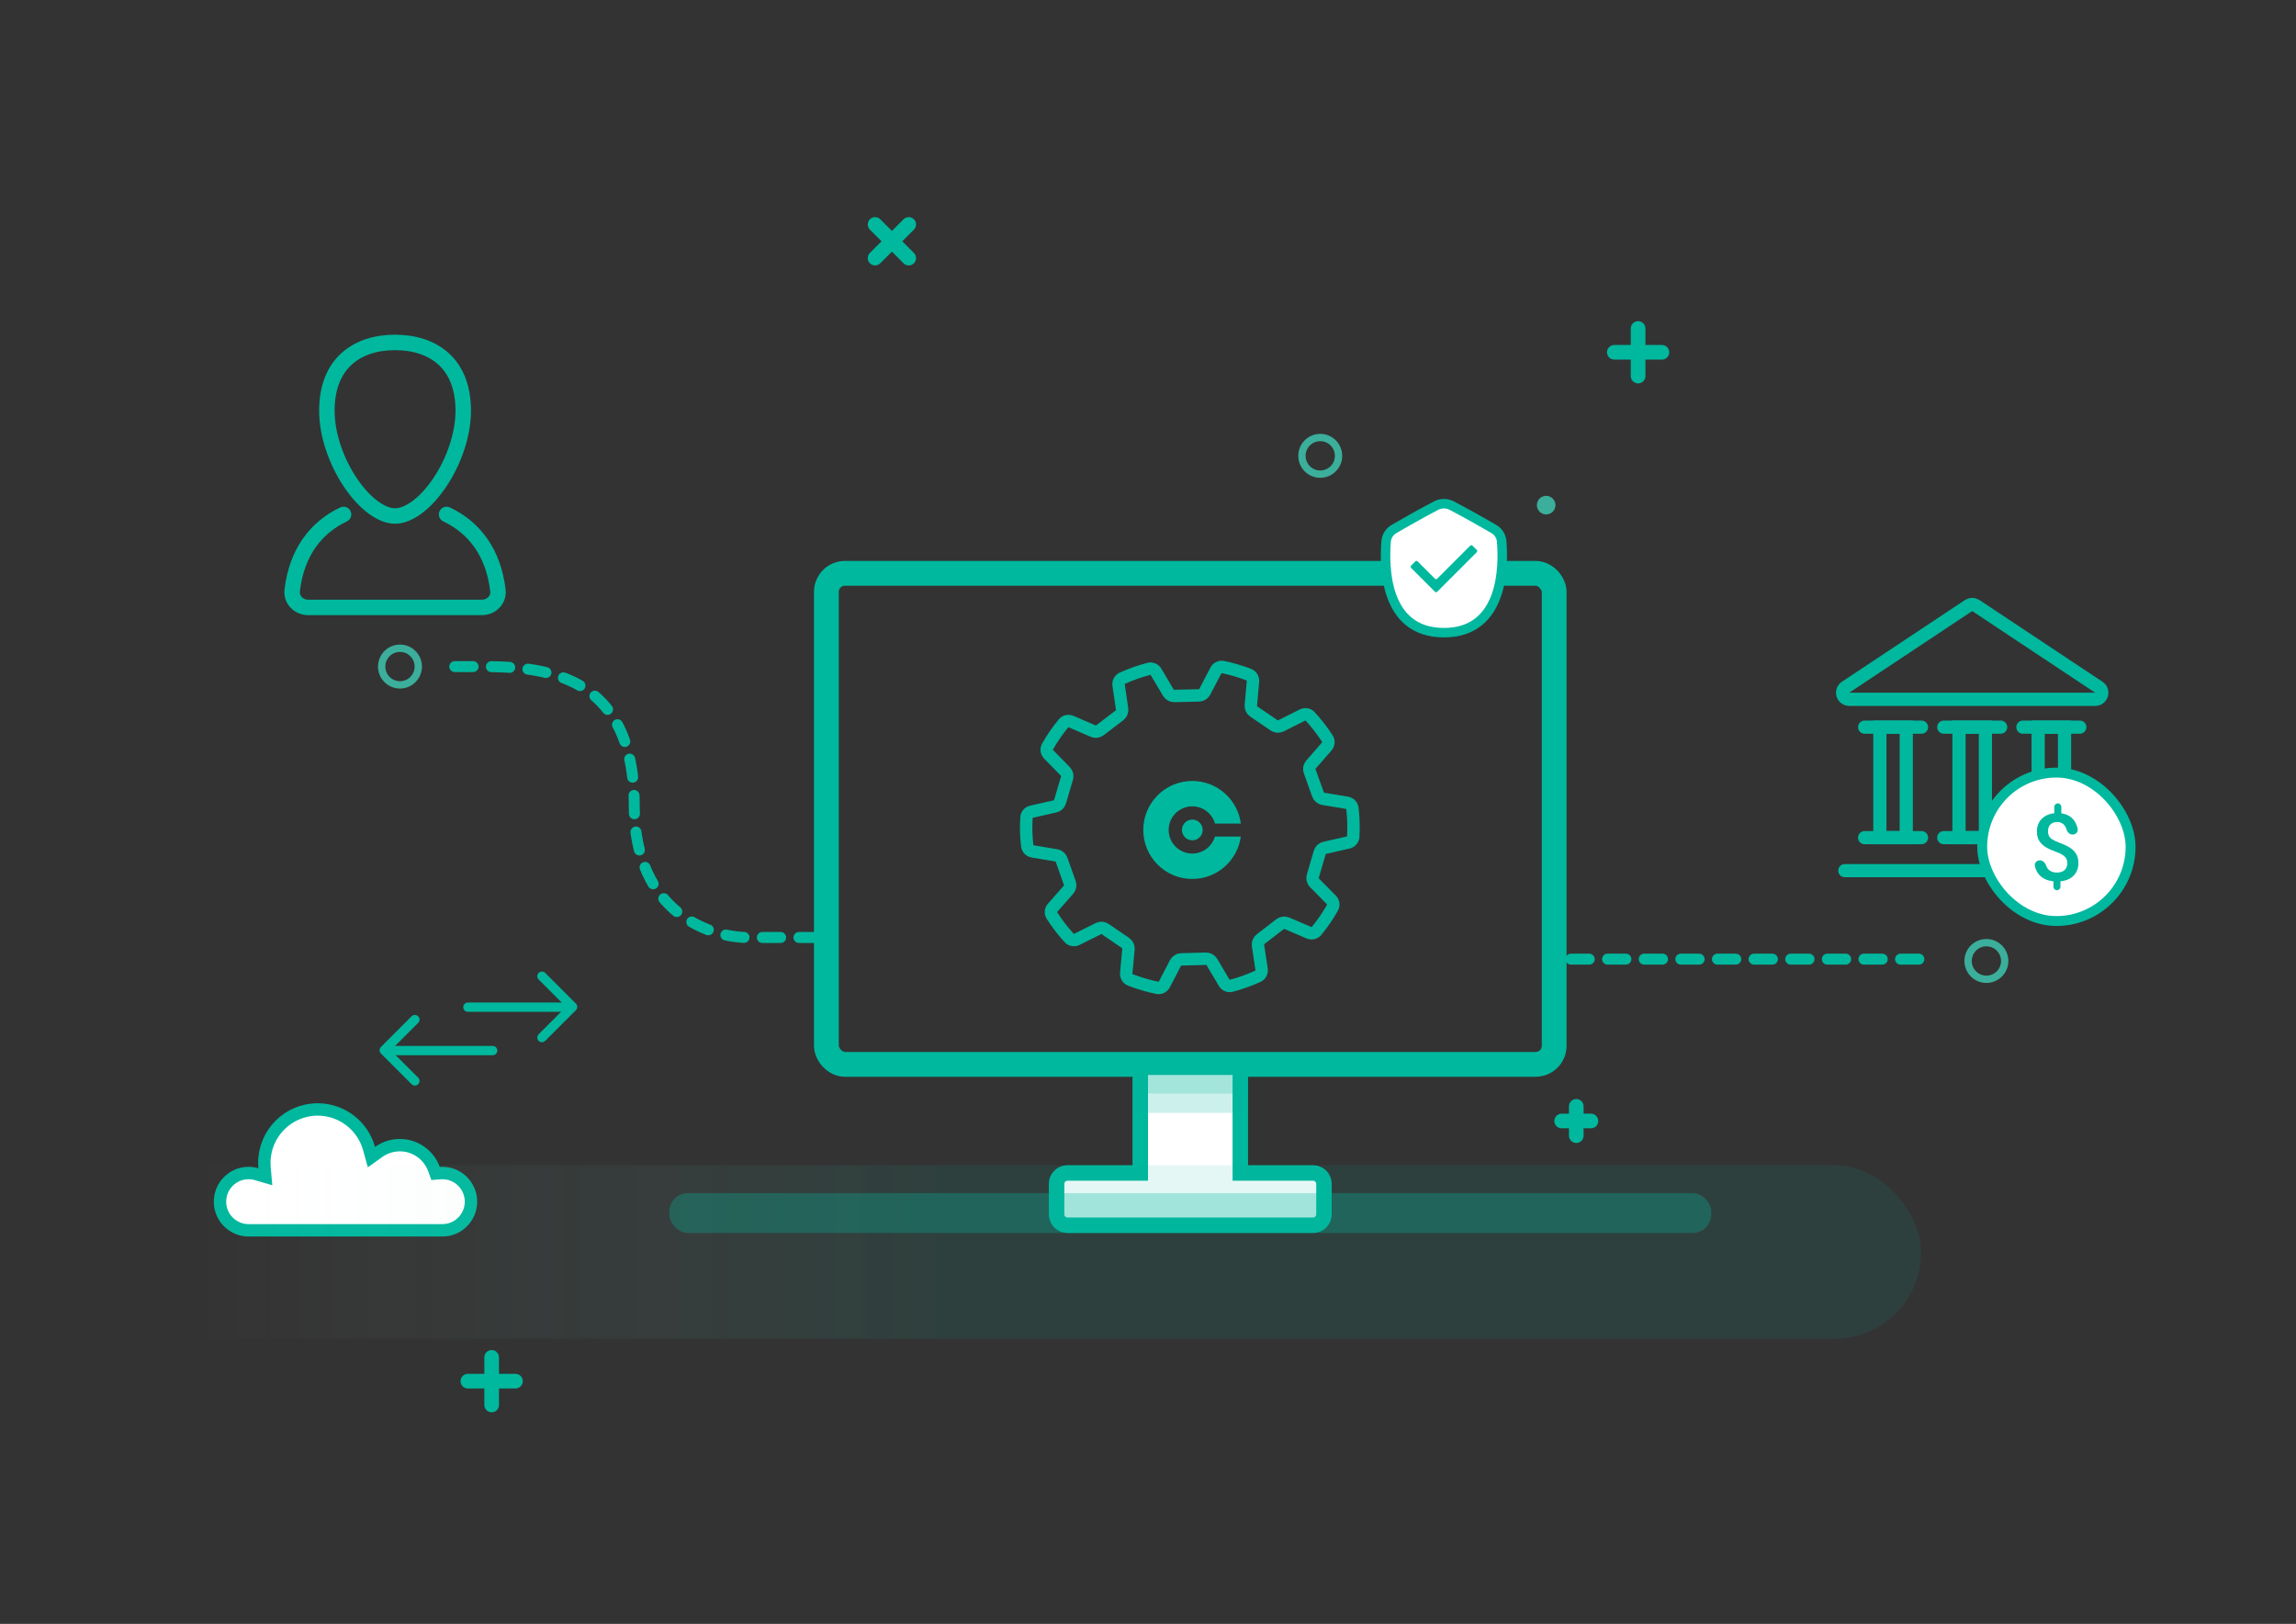 <svg width="741" height="524" viewBox="0 0 741 524" fill="none" xmlns="http://www.w3.org/2000/svg">
<rect x="0" y="0" width="741" height="524" fill="#333333" stroke="none"/>
<path d="M282.42 72.432L293.279 83.291" stroke="#00B89E" stroke-width="4.725" stroke-linecap="round"/>
<path d="M293.279 72.428L282.42 83.287" stroke="#00B89E" stroke-width="4.725" stroke-linecap="round"/>
<path d="M528.676 106V121.357" stroke="#00B89E" stroke-width="4.725" stroke-linecap="round"/>
<path d="M536.357 113.676L521 113.676" stroke="#00B89E" stroke-width="4.725" stroke-linecap="round"/>
<path d="M127.5 110.495C133.814 110.495 139.283 112.289 143.146 115.8C146.969 119.274 149.505 124.689 149.505 132.54C149.505 140.374 146.414 149.013 141.924 155.695C139.688 159.023 137.164 161.774 134.614 163.67C132.047 165.579 129.614 166.505 127.5 166.505C125.386 166.505 122.953 165.579 120.386 163.67C117.836 161.774 115.312 159.023 113.076 155.695C108.586 149.013 105.495 140.374 105.495 132.54C105.495 124.689 108.031 119.274 111.854 115.8C115.717 112.289 121.186 110.495 127.5 110.495Z" stroke="#00B89E" stroke-width="4.99"/>
<path d="M144.13 166C152.969 170.173 159.279 178.222 160.698 190.553C161.043 193.547 158.557 196 155.543 196H99.457C96.443 196 93.957 193.547 94.302 190.553C95.721 178.222 102.031 170.173 110.87 166" stroke="#00B89E" stroke-width="4.99" stroke-linecap="round"/>
<circle cx="426.088" cy="147.088" r="5.907" transform="rotate(-90 426.088 147.088)" stroke="#3BAF9B" stroke-width="2.363"/>
<circle cx="499" cy="163" r="1.819" fill="#3BAF9B" stroke="#3BAF9B" stroke-width="2.363"/>
<path d="M595.392 280.934H677.608" stroke="#00B89E" stroke-width="4.257" stroke-linecap="round"/>
<path d="M601.777 234.637H620.136" stroke="#00B89E" stroke-width="4.257" stroke-linecap="round"/>
<path d="M606.7 234.637H615.214V270.291H606.7V234.637Z" stroke="#00B89E" stroke-width="4.257"/>
<path d="M601.777 270.291H620.136" stroke="#00B89E" stroke-width="4.257" stroke-linecap="round"/>
<path d="M627.32 234.637H645.679" stroke="#00B89E" stroke-width="4.257" stroke-linecap="round"/>
<path d="M632.243 234.637H640.757V270.291H632.243V234.637Z" stroke="#00B89E" stroke-width="4.257"/>
<path d="M627.32 270.291H645.679" stroke="#00B89E" stroke-width="4.257" stroke-linecap="round"/>
<path d="M652.863 234.637H671.222" stroke="#00B89E" stroke-width="4.257" stroke-linecap="round"/>
<path d="M657.785 234.637H666.3V270.291H657.785V234.637Z" stroke="#00B89E" stroke-width="4.257"/>
<path d="M652.863 270.291H671.222" stroke="#00B89E" stroke-width="4.257" stroke-linecap="round"/>
<path d="M635.323 195.403C635.991 194.959 636.849 194.931 637.541 195.32L637.677 195.403L677.368 221.756C679.125 222.922 678.299 225.658 676.191 225.658H596.809C594.701 225.658 593.876 222.922 595.632 221.756L635.323 195.403Z" stroke="#00B89E" stroke-width="4.257"/>
<rect x="639.725" y="249.304" width="47.893" height="47.893" rx="23.946" fill="white"/>
<rect x="639.725" y="249.304" width="47.893" height="47.893" rx="23.946" stroke="#00B89E" stroke-width="3.193"/>
<path d="M664.121 259.233C664.748 259.233 665.257 259.742 665.257 260.369V262.507C665.257 263.134 664.748 263.643 664.121 263.643V263.643C663.494 263.643 662.986 263.134 662.986 262.507V260.369C662.986 259.742 663.494 259.233 664.121 259.233V259.233ZM663.848 283.315C664.471 283.315 664.977 283.82 664.977 284.443V286.139C664.977 286.762 664.471 287.267 663.848 287.267V287.267C663.225 287.267 662.72 286.762 662.72 286.139V284.443C662.72 283.82 663.225 283.315 663.848 283.315V283.315ZM667.203 278.551C667.203 277.981 667.085 277.485 666.849 277.062C666.623 276.629 666.25 276.241 665.729 275.897C665.208 275.543 664.51 275.214 663.635 274.909C662.376 274.467 661.275 273.97 660.331 273.42C659.397 272.859 658.67 272.171 658.149 271.355C657.638 270.529 657.382 269.502 657.382 268.273C657.382 267.064 657.657 266.017 658.208 265.132C658.768 264.247 659.545 263.564 660.538 263.082C661.531 262.6 662.691 262.36 664.018 262.36C665.04 262.36 665.96 262.512 666.776 262.817C667.601 263.121 668.304 263.569 668.884 264.159C669.464 264.749 669.907 265.476 670.212 266.341C670.348 266.713 670.456 267.109 670.533 267.53C670.71 268.491 669.891 269.291 668.914 269.291H668.846C667.906 269.291 667.193 268.51 666.923 267.609V267.609C666.785 267.108 666.579 266.685 666.304 266.341C666.028 265.987 665.694 265.717 665.301 265.53C664.918 265.343 664.48 265.25 663.989 265.25C663.29 265.25 662.715 265.383 662.263 265.648C661.811 265.904 661.477 266.258 661.26 266.71C661.054 267.162 660.951 267.678 660.951 268.258C660.951 268.819 661.059 269.31 661.275 269.733C661.491 270.156 661.86 270.539 662.381 270.883C662.912 271.217 663.639 271.557 664.564 271.901C665.832 272.353 666.928 272.859 667.852 273.42C668.786 273.97 669.504 274.653 670.005 275.469C670.516 276.276 670.772 277.293 670.772 278.522C670.772 279.79 670.477 280.867 669.887 281.752C669.307 282.636 668.491 283.31 667.439 283.772C666.397 284.224 665.183 284.45 663.797 284.45C662.922 284.45 662.052 284.337 661.187 284.111C660.331 283.875 659.555 283.492 658.857 282.961C658.159 282.43 657.603 281.727 657.19 280.852C656.984 280.411 656.83 279.921 656.727 279.383C656.541 278.415 657.37 277.608 658.355 277.608V277.608C659.341 277.608 660.068 278.435 660.39 279.366C660.409 279.42 660.428 279.473 660.449 279.525C660.656 280.036 660.936 280.439 661.29 280.734C661.644 281.029 662.037 281.24 662.47 281.368C662.912 281.496 663.354 281.56 663.797 281.56C664.534 281.56 665.153 281.437 665.655 281.191C666.166 280.936 666.55 280.582 666.805 280.129C667.071 279.667 667.203 279.141 667.203 278.551Z" fill="#00B89E"/>
<rect x="266.7" y="185" width="234.891" height="158.452" rx="6" stroke="#00B89E" stroke-width="8"/>
<path d="M436.8 265.303C436.802 265.303 436.803 265.301 436.803 265.3C436.759 263.796 436.642 262.304 436.464 260.834C436.353 259.919 435.639 259.199 434.729 259.048L427.033 257.773C426.271 257.647 425.637 257.118 425.377 256.391L422.675 248.852C422.415 248.126 422.568 247.316 423.075 246.735L428.203 240.856C428.811 240.16 428.903 239.15 428.404 238.372C426.752 235.801 424.881 233.388 422.823 231.154C422.195 230.472 421.19 230.307 420.361 230.723L413.389 234.223C412.699 234.57 411.876 234.515 411.237 234.081L404.614 229.578C403.975 229.144 403.622 228.398 403.69 227.629L404.382 219.849C404.464 218.927 403.943 218.054 403.081 217.72C400.378 216.672 397.567 215.835 394.672 215.242C393.766 215.056 392.855 215.509 392.426 216.328L388.803 223.25C388.444 223.936 387.741 224.373 386.967 224.391L378.957 224.579C378.186 224.597 377.466 224.197 377.074 223.533L373.098 216.796C372.627 215.998 371.694 215.592 370.797 215.824C367.814 216.595 364.935 217.614 362.184 218.866C361.342 219.249 360.872 220.15 361.008 221.065L362.147 228.79C362.26 229.555 361.949 230.321 361.335 230.791L354.966 235.662C354.354 236.13 353.537 236.231 352.829 235.926L345.664 232.832C344.815 232.466 343.823 232.686 343.235 233.4C341.305 235.743 339.572 238.256 338.064 240.919C337.609 241.724 337.759 242.728 338.405 243.389L343.854 248.96C344.394 249.512 344.593 250.313 344.373 251.053L342.098 258.731C341.879 259.47 341.278 260.033 340.525 260.203L332.91 261.919C332.008 262.122 331.337 262.884 331.279 263.807C331.18 265.395 331.147 267.008 331.198 268.639C331.252 270.084 331.36 271.508 331.52 272.916C331.624 273.838 332.338 274.568 333.253 274.722L340.943 276.017C341.704 276.146 342.337 276.677 342.595 277.405L345.27 284.952C345.528 285.679 345.372 286.49 344.862 287.069L339.704 292.929C339.091 293.625 338.996 294.641 339.498 295.422C341.152 298.001 343.017 300.434 345.074 302.679C345.699 303.361 346.703 303.528 347.531 303.116L354.522 299.636C355.213 299.292 356.036 299.349 356.672 299.784L363.282 304.307C363.92 304.744 364.271 305.492 364.199 306.261L363.476 314.04C363.391 314.963 363.911 315.84 364.775 316.177C367.589 317.276 370.514 318.151 373.527 318.762C374.435 318.946 375.344 318.49 375.771 317.668L379.374 310.728C379.731 310.041 380.431 309.602 381.205 309.581L389.211 309.36C389.984 309.338 390.707 309.737 391.101 310.402L395.084 317.12C395.558 317.918 396.495 318.322 397.392 318.086C400.371 317.301 403.245 316.268 405.992 315.01C406.834 314.624 407.302 313.721 407.164 312.805L406.002 305.084C405.887 304.32 406.195 303.554 406.806 303.082L413.152 298.184C413.763 297.712 414.581 297.608 415.291 297.912L422.459 300.985C423.309 301.349 424.301 301.125 424.888 300.409C426.816 298.054 428.545 295.538 430.042 292.876C430.496 292.069 430.342 291.063 429.692 290.404L424.211 284.857C423.668 284.307 423.466 283.506 423.682 282.765L425.929 275.065C426.145 274.323 426.747 273.756 427.501 273.585L435.11 271.86C436.017 271.655 436.689 270.885 436.741 269.956C436.827 268.418 436.851 266.866 436.797 265.307C436.797 265.305 436.798 265.304 436.8 265.303V265.303Z" stroke="#00B89E" stroke-width="4"/>
<path d="M384.786 275.428C380.579 275.428 377.169 272.018 377.169 267.811C377.169 263.604 380.579 260.194 384.786 260.194C388.279 260.194 391.221 262.547 392.119 265.754H400.464C399.455 257.994 392.821 252 384.786 252C376.054 252 368.975 259.079 368.975 267.811C368.975 276.544 376.054 283.622 384.786 283.622C392.796 283.622 399.415 277.665 400.454 269.939H392.099C391.178 273.11 388.254 275.428 384.786 275.428Z" fill="#00B89E"/>
<path d="M388.148 267.812C388.148 269.661 386.649 271.159 384.801 271.159C382.952 271.159 381.454 269.661 381.454 267.812C381.454 265.963 382.952 264.465 384.801 264.465C386.649 264.465 388.148 265.963 388.148 267.812Z" fill="#00B89E"/>
<path d="M151 323.5C150.172 323.5 149.5 324.172 149.5 325C149.5 325.828 150.172 326.5 151 326.5V323.5ZM185 325V323.5H151V325V326.5H185V325Z" fill="#00B89E"/>
<path d="M159 337.5C159.828 337.5 160.5 338.172 160.5 339C160.5 339.828 159.828 340.5 159 340.5V337.5ZM125 339V337.5H159V339V340.5H125V339Z" fill="#00B89E"/>
<path d="M174.899 315L184.799 324.899L174.899 334.799" stroke="#00B89E" stroke-width="3" stroke-linecap="round" stroke-linejoin="round"/>
<path d="M133.899 329L124 338.899L133.899 348.799" stroke="#00B89E" stroke-width="3" stroke-linecap="round" stroke-linejoin="round"/>
<path d="M400.292 344.359V378.5H423.792C425.725 378.5 427.292 380.067 427.292 382V391.859C427.292 393.792 425.724 395.359 423.792 395.359H344.5L344.32 395.354C342.47 395.261 341 393.732 341 391.859V382C341 380.128 342.47 378.599 344.32 378.505L344.5 378.5H368V344.359H400.292Z" fill="white" stroke="#00B89E" stroke-width="5"/>
<rect opacity="0.2" x="366.521" y="345.359" width="34" height="13.75" fill="#00B89E"/>
<rect opacity="0.2" x="366.521" y="345.359" width="34" height="7.5" fill="#00B89E"/>
<path d="M102.523 358C110.427 358 117.094 363.339 119.113 370.623L119.878 373.384L122.206 371.715C124.13 370.335 126.484 369.522 129.033 369.522C134.092 369.523 138.411 372.729 140.062 377.235L140.582 378.653L142.088 378.542C142.316 378.525 142.547 378.517 142.779 378.517C147.868 378.517 152 382.651 152 387.758C152 392.865 147.868 397 142.779 397H80.221C75.132 397 71 392.865 71 387.758C71 382.651 75.132 378.517 80.221 378.517C81.125 378.517 81.997 378.647 82.819 378.889L85.632 379.714L85.375 376.793C85.33 376.286 85.307 375.772 85.307 375.252C85.307 365.721 93.019 358 102.523 358Z" fill="white" stroke="#00B89E" stroke-width="4"/>
<path d="M508.723 357V366.451" stroke="#00B89E" stroke-width="4.725" stroke-linecap="round"/>
<path d="M513.451 361.724L504 361.724" stroke="#00B89E" stroke-width="4.725" stroke-linecap="round"/>
<rect opacity="0.1" y="376" width="620" height="56" rx="28" fill="url(#paint0_linear_1910_11041)"/>
<rect opacity="0.3" x="216" y="385" width="336.292" height="12.859" rx="6" fill="#00B89E"/>
<path d="M158.676 438V453.357" stroke="#00B89E" stroke-width="4.725" stroke-linecap="round"/>
<path d="M166.357 445.676L151 445.676" stroke="#00B89E" stroke-width="4.725" stroke-linecap="round"/>
<circle cx="129.088" cy="215.088" r="5.907" transform="rotate(90 129.088 215.088)" stroke="#3BAF9B" stroke-width="2.363"/>
<path d="M263.758 302.506L242.494 302.506C229.893 302.9 204.692 294.945 204.692 259.978C204.692 210.363 165.708 215.482 146.217 215.088" stroke="#00B89E" stroke-width="3.544" stroke-linecap="round" stroke-dasharray="5.91 5.91"/>
<circle cx="7.088" cy="7.088" r="5.907" transform="matrix(4.37114e-08 1 1 -4.37114e-08 633.992 303)" stroke="#3BAF9B" stroke-width="2.363"/>
<path d="M507 309.497L620.407 309.497" stroke="#00B89E" stroke-width="3.544" stroke-linecap="round" stroke-dasharray="5.91 5.91"/>
<path d="M447.5 186.5V173L448.5 171.5L463.5 163L466.5 162.5L480.5 169.5L484 172.5L484.5 184L483 193L477.5 200.5L471.5 203.5L464 204L454.5 201L449.5 194.5L447.5 186.5Z" fill="white"/>
<path d="M466 204.152C446.509 204.152 446.706 182.246 447.369 174.596C447.513 172.933 448.493 171.506 449.935 170.668C452.855 168.969 458.186 165.919 463.456 163.158C465.05 162.323 466.95 162.323 468.544 163.158C473.814 165.919 479.145 168.969 482.065 170.668C483.507 171.506 484.487 172.933 484.631 174.596C485.294 182.246 485.491 204.152 466 204.152Z" stroke="#00B89E" stroke-width="3.06" stroke-linecap="round"/>
<path d="M457.508 181.137C457.307 180.936 456.981 180.936 456.78 181.137L455.399 182.518C455.198 182.719 455.198 183.044 455.399 183.245L463.106 190.952C463.307 191.153 463.633 191.153 463.834 190.952L476.601 178.185C476.802 177.984 476.802 177.658 476.601 177.457L475.22 176.076C475.019 175.875 474.693 175.875 474.493 176.076L463.834 186.735C463.633 186.936 463.307 186.936 463.106 186.735L457.508 181.137Z" fill="#00B89E"/>
<defs>
<linearGradient id="paint0_linear_1910_11041" x1="0" y1="404" x2="620" y2="404" gradientUnits="userSpaceOnUse">
<stop offset="0.1" stop-color="white" stop-opacity="0"/>
<stop offset="0.495" stop-color="#00B89E"/>
</linearGradient>
</defs>
</svg>
